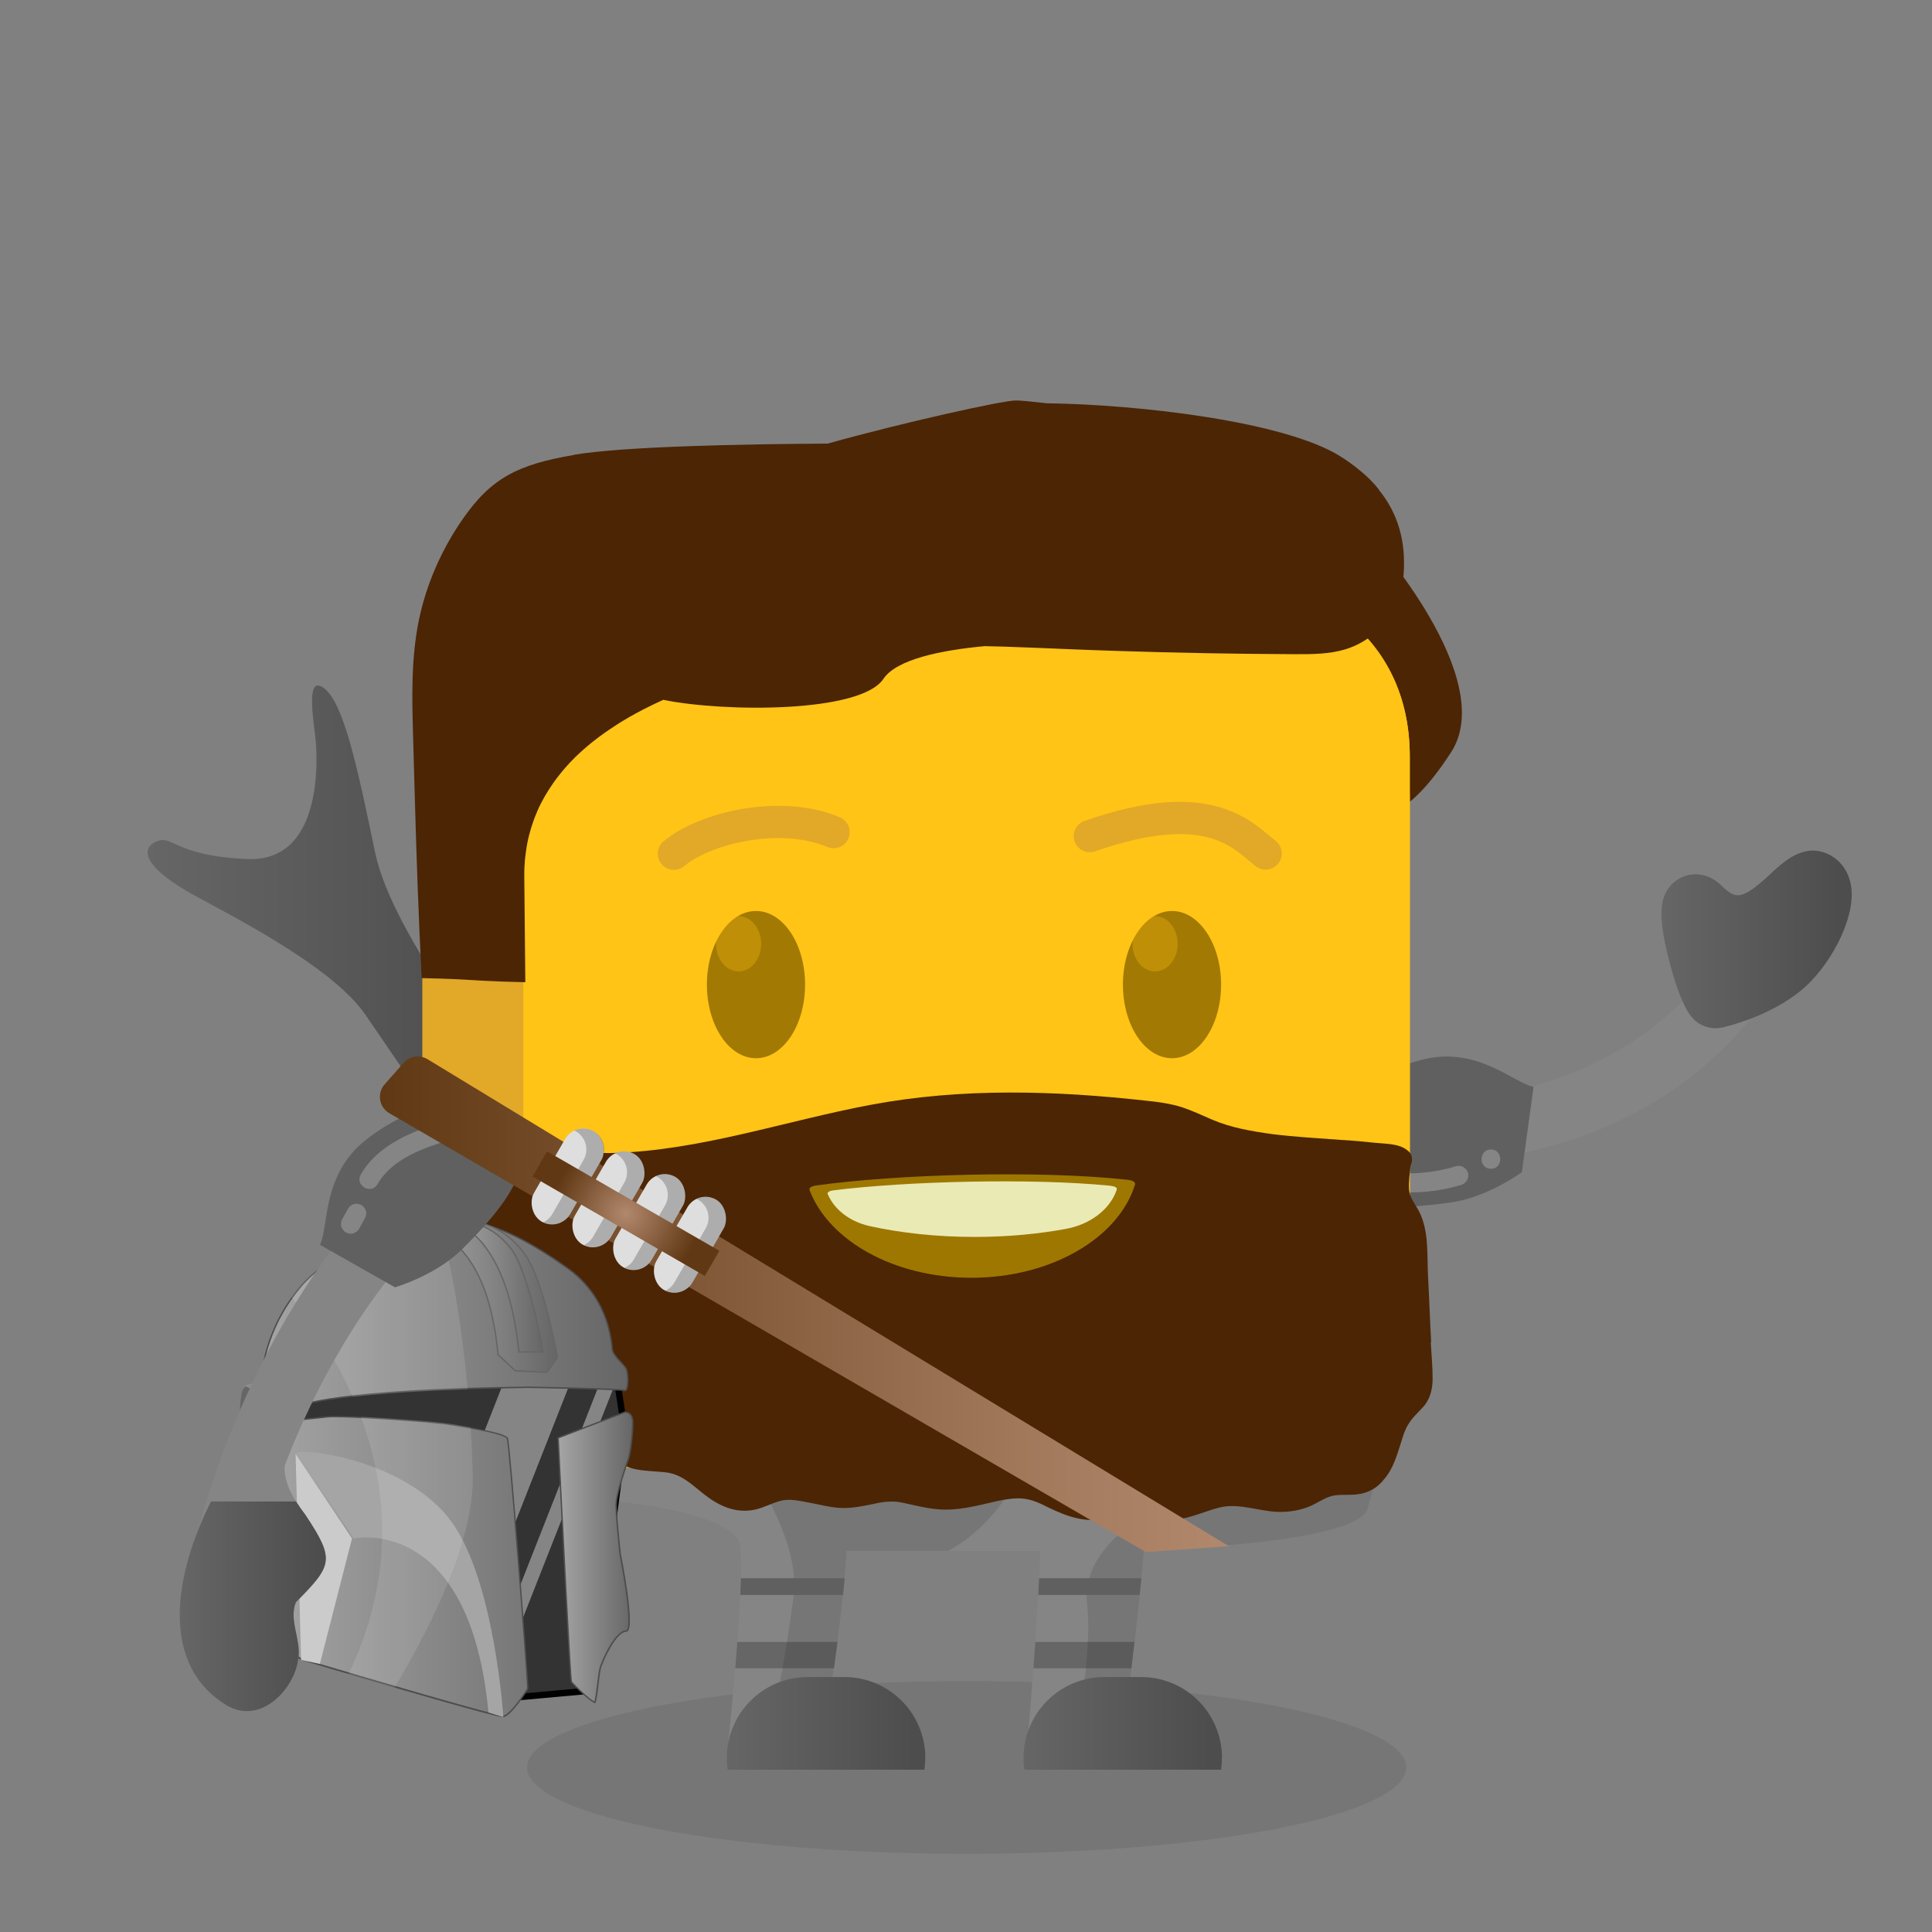 <?xml version="1.0" encoding="UTF-8"?><svg id="Layer_1" xmlns="http://www.w3.org/2000/svg" xmlns:xlink="http://www.w3.org/1999/xlink" viewBox="0 0 300 300"><rect x="0" y="0" width="300" height="300" fill="#808080" stroke="none"/><defs><style>.cls-1{fill:none;stroke:#e2a828;stroke-linecap:round;stroke-width:5px;}.cls-1,.cls-2,.cls-3,.cls-4{stroke-miterlimit:10;}.cls-5{fill:#ffc415;}.cls-6{fill:url(#linear-gradient-8);}.cls-7{fill:url(#linear-gradient-7);}.cls-8{fill:url(#linear-gradient-5);}.cls-9{fill:url(#linear-gradient-6);}.cls-10{fill:url(#linear-gradient-9);}.cls-11{fill:url(#linear-gradient-4);}.cls-12{fill:url(#linear-gradient-3);}.cls-13{fill:url(#linear-gradient-2);}.cls-14{fill:url(#radial-gradient);}.cls-15{fill:#a5a5a5;}.cls-16{fill:url(#linear-gradient);}.cls-17{opacity:.4;}.cls-17,.cls-18{fill:#fff;}.cls-19{fill:#4d4d4d;}.cls-20{fill:#606060;}.cls-21{fill:#dedede;}.cls-22{fill:#eaeab5;}.cls-23{fill:#9e7701;}.cls-2{stroke:#8c8c8c;}.cls-2,.cls-24{fill:#666;}.cls-25{fill:url(#linear-gradient-10);}.cls-26{opacity:.22;}.cls-27{opacity:.3;}.cls-28{opacity:.11;}.cls-29{opacity:.08;}.cls-30{fill:#858585;}.cls-3{fill:#8c8c8c;stroke:#666;}.cls-31{fill:#cbcbcb;}.cls-32{fill:#a27902;}.cls-33{fill:#4c2505;}.cls-34{fill:#e2a828;}.cls-4{fill:#333;stroke:#000;}</style><linearGradient id="linear-gradient" x1="158.92" y1="267.61" x2="189.74" y2="267.61" gradientUnits="userSpaceOnUse"><stop offset="0" stop-color="#666"/><stop offset=".94" stop-color="#4d4d4d"/></linearGradient><linearGradient id="linear-gradient-2" x1="112.86" x2="143.67" xlink:href="#linear-gradient"/><linearGradient id="linear-gradient-3" x1="22.91" y1="142.26" x2="79.71" y2="142.26" xlink:href="#linear-gradient"/><linearGradient id="linear-gradient-4" x1="257.98" y1="145.87" x2="287.53" y2="145.87" xlink:href="#linear-gradient"/><linearGradient id="linear-gradient-5" x1="40.37" y1="228" x2="97.5" y2="228" gradientUnits="userSpaceOnUse"><stop offset="0" stop-color="#a5a5a5"/><stop offset="1" stop-color="#666"/></linearGradient><linearGradient id="linear-gradient-6" x1="86.66" y1="241.81" x2="98.25" y2="241.81" xlink:href="#linear-gradient-5"/><linearGradient id="linear-gradient-7" x1="64.92" y1="201.36" x2="86.56" y2="201.36" xlink:href="#linear-gradient-5"/><linearGradient id="linear-gradient-8" x1="70.22" y1="199.76" x2="84.35" y2="199.76" xlink:href="#linear-gradient-5"/><linearGradient id="linear-gradient-9" x1="58.99" y1="202.53" x2="190.77" y2="202.53" gradientUnits="userSpaceOnUse"><stop offset="0" stop-color="#603813"/><stop offset=".21" stop-color="#734b28"/><stop offset=".74" stop-color="#a07759"/><stop offset="1" stop-color="#b2886d"/></linearGradient><radialGradient id="radial-gradient" cx="97.19" cy="188.45" fx="97.19" fy="188.45" r="12.33" gradientTransform="translate(211.8 10.06) rotate(60)" gradientUnits="userSpaceOnUse"><stop offset="0" stop-color="#b2886d"/><stop offset=".94" stop-color="#603813"/></radialGradient><linearGradient id="linear-gradient-10" x1="27.91" y1="249.43" x2="50.59" y2="249.43" xlink:href="#linear-gradient"/></defs><ellipse class="cls-29" cx="150.1" cy="274.45" rx="68.26" ry="13.41"/><path class="cls-30" d="M158.76,214.34c-7.28-1.85-13.91-3.03-13.91-3.03l-2.18,4.35-32.51,2.66,3.36,5.39c-7.76-1.72-15.17-2.83-15.17-2.83l-7.01,11.83s22.88,1.48,23.62,7.38c.74,5.9-2.11,32.88-2.11,32.88l15.02-3.36s2.88-16.94,3.61-28.78h30.03c-.35,11.76-2.17,32.14-2.17,32.14l15.02-3.97s2.18-15.15,3.23-28.31c10.88-.38,33.38-1.75,34.78-6.5,1.84-6.27,5.9-24.72,5.9-24.72l-59.53,4.88Z"/><path class="cls-30" d="M169.29,270.43c-.3,0-.6-.04-.9-.12-1.87-.49-2.98-2.41-2.49-4.28.03-.13,3.39-12.92,3.67-24.18.34-13.59-2.34-30.04-2.37-30.2-.31-1.91.98-3.71,2.88-4.02,1.91-.32,3.71.98,4.02,2.88.12.7,2.82,17.27,2.46,31.52-.31,12.1-3.76,25.24-3.9,25.8-.42,1.57-1.83,2.6-3.38,2.6Z"/><path class="cls-30" d="M121.19,270.43c-.3,0-.6-.04-.9-.12-1.87-.49-2.98-2.41-2.49-4.28.03-.13,3.39-12.92,3.67-24.18.34-13.59-2.34-30.04-2.37-30.2-.31-1.91.98-3.71,2.88-4.02,1.9-.32,3.71.98,4.02,2.88.12.7,2.82,17.27,2.46,31.52-.31,12.1-3.76,25.24-3.9,25.8-.42,1.57-1.83,2.6-3.38,2.6Z"/><path class="cls-24" d="M130.05,254.96h-15.56c-.1,1.37-.21,2.74-.32,4.09h15.34c.18-1.31.37-2.68.55-4.09Z"/><path class="cls-24" d="M176.17,254.96h-15.41c-.09,1.39-.19,2.76-.29,4.09h15.21c.16-1.29.32-2.66.49-4.09Z"/><g class="cls-28"><path d="M212.38,234.19c1.84-6.27,5.9-24.72,5.9-24.72l-11.34.93c-1.34,6.99-4.99,15.17-14.5,18.24-17.86,5.77-24.56,13.4-23.63,20.47.57,4.3-.25,14.38-2.39,22l7.96-2.11s2.18-15.15,3.23-28.31c10.88-.38,33.38-1.75,34.78-6.5Z"/><path d="M160.25,223.06c.28-2.53,6.35-6.51,12.31-9.85l-13.81,1.13c-7.28-1.85-13.91-3.03-13.91-3.03l-2.18,4.35-32.51,2.66,3.26,5.23c5.27,7.2,10.82,16.84,9.8,24.43-.98,7.33-2.32,16-4.58,23.69l9.23-2.06s2.88-16.94,3.61-28.78h15.78c8.1-4.39,12.52-13.56,12.98-17.77Z"/></g><path class="cls-16" d="M189.74,272.97c0,.62-.05,1.24-.13,1.83h-30.55c-.09-.6-.13-1.21-.13-1.83,0-3.46,1.41-6.61,3.68-8.88,2.27-2.27,5.41-3.68,8.88-3.68h5.7c6.94,0,12.56,5.62,12.56,12.56Z"/><path class="cls-13" d="M143.67,272.97c0,.62-.05,1.24-.13,1.83h-30.55c-.09-.6-.13-1.21-.13-1.83,0-3.46,1.41-6.61,3.68-8.88,2.27-2.27,5.41-3.68,8.88-3.68h5.7c6.94,0,12.56,5.62,12.56,12.56Z"/><path class="cls-12" d="M79.71,168.57s-18.66-22.71-21.45-36.14c-2.79-13.44-4.86-23.14-7.91-25.54-3.06-2.4-1.56,5.46-1.33,8.1s1.23,18.9-10.61,18.4c-11.84-.49-11.58-4.15-14.46-2.55-2.02,1.13-1.69,3.95,6.84,8.53,8.54,4.58,21.34,11.45,26,18.27,4.66,6.82,13.98,20.45,13.98,20.45l8.94-9.52Z"/><path class="cls-30" d="M208.2,180.78c-2.56-.27-4.48-2.52-4.32-5.11.17-2.66,2.47-4.68,5.13-4.51,27.31,1.74,47.04-6.16,58.65-23.5,1.49-2.22,4.48-2.8,6.7-1.33,2.22,1.48,2.81,4.49,1.33,6.7-13.66,20.4-36.31,29.74-67.29,27.76-.06,0-.13,0-.2-.02Z"/><path class="cls-20" d="M276.6,150.07c-4.24,3.44-10.21,4.77-10.21,4.77-1.72-2.12-5.46-16.82-2.44-13.85,8.81,8.69,15.34-5.23,17.9-3.97,2.56,1.27-1,9.61-5.24,13.05Z"/><path class="cls-11" d="M265.89,159.64c-1.25-.13-2.43-.75-3.25-1.76-1.63-2-2.95-6.66-3.59-9.25-1.62-6.52-1.41-9.54.78-11.54,1.82-1.66,4.99-2.03,7.51.45,2.2,2.17,3.17,2.26,7.63-1.89,2.07-1.93,5.21-4.84,9.01-2.97,1.96.97,3.23,2.88,3.5,5.24.58,5.15-3.67,12.52-7.84,15.9-4.98,4.05-11.48,5.57-12.21,5.73-.51.11-1.04.14-1.54.09ZM269.08,148.71c.01.05.03.1.05.15.11-.04.21-.09.32-.14-.12,0-.24,0-.37-.02Z"/><path class="cls-20" d="M236.31,182.02c-2.52,1.78-6.81,4.11-11.03,4.7-10.23,1.42-18.53,1.13-20.05-5.71-1.52-6.85,5.52-13.82,15.51-16.44,8.6-2.26,14.35,3.64,17.39,4.18l-1.82,13.28Z"/><path class="cls-30" d="M231.51,181.49c1.93,0,1.93-3,0-3s-1.93,3,0,3h0Z"/><path class="cls-30" d="M226.1,181.09c-3.35,1.02-6.91,1.37-10.39.89-.8-.11-1.61.19-1.85,1.05-.19.7.24,1.73,1.05,1.85,4.03.55,8.09.29,11.99-.89.77-.24,1.27-1.05,1.05-1.85s-1.07-1.28-1.85-1.05h0Z"/><path class="cls-33" d="M213.16,83.57s19.56,21.77,12.18,33.21c-7.38,11.44-11.44,9.59-11.44,9.59l-15.87-42.8h15.13Z"/><path class="cls-34" d="M97.54,227.93c-17.62,0-31.96-16.02-31.96-35.71v-67.85c0-19.69,14.34-35.71,31.96-35.71h89.41c17.62,0,31.96,16.02,31.96,35.71v67.85c0,19.69-14.34,35.71-31.96,35.71h-89.41Z"/><path class="cls-5" d="M185.08,227.93h-69.96c-18.69,0-33.83-15.33-33.83-34.24v-70.79c0-18.91,15.15-34.24,33.83-34.24h69.96c18.69,0,33.83,9.91,33.83,28.82v76.21c0,18.91-15.15,34.24-33.83,34.24Z"/><path class="cls-5" d="M185.08,227.93h-69.96c-18.69,0-33.83-15.33-33.83-34.24v-70.79c0-18.91,15.15-34.24,33.83-34.24h69.96c18.69,0,33.83,9.91,33.83,28.82v76.21c0,18.91-15.15,34.24-33.83,34.24Z"/><ellipse class="cls-32" cx="117.39" cy="152.89" rx="7.62" ry="11.43"/><ellipse class="cls-32" cx="181.99" cy="152.89" rx="7.62" ry="11.43"/><g class="cls-27"><ellipse class="cls-5" cx="179.36" cy="146.55" rx="3.51" ry="4.3"/></g><g class="cls-27"><ellipse class="cls-5" cx="114.69" cy="146.55" rx="3.51" ry="4.3"/></g><path class="cls-1" d="M104.64,132.57c4.75-4.01,16.52-6.86,24.79-3.36"/><path class="cls-1" d="M169.23,129.83c18.23-6.34,23.41-.45,27.3,2.71"/><path class="cls-33" d="M222.23,208.43c-.19-3.38-.29-6.76-.48-10.15-.19-3.38.19-7.12-1.43-10.24-.57-1.07-1.43-2.05-1.52-3.29-.08-1.25.1-2.5.22-3.74.43-.87.31-1.85-.5-2.4-1.33-1.07-3.33-.98-5.04-1.16-1.71-.18-3.52-.36-5.33-.45-3.52-.27-7.04-.45-10.56-.89-3.23-.45-6.37-.98-9.32-2.23-1.62-.71-3.14-1.42-4.76-1.96-1.71-.53-3.52-.8-5.33-.98-14.27-1.6-28.82-2.05-42.99.62-13.31,2.49-26.44,7.12-40.13,7.48h-4.66c-1.43,0-2.85-.36-4.37-.27-1.33,0-2.76.27-3.9.98-.57.36-1.05.8-1.43,1.34-.57.8-.57,1.6-.86,2.49-.29.89-1.24,1.16-2.09,1.69-1.33.8-2.47,1.87-3.33,3.12-1.52,2.14-2.09,4.9-2,7.48.09,3.12,1.24,6.14,2.76,8.9.67,1.25,1.52,2.49,2.28,3.74.67.98.95,1.69,1.24,2.94.57,2.4.76,4.98,2.09,7.12,1.43,2.49,4.18,3.03,6.85,3.92,1.24.36,2.38.98,3.61,1.42,1.43.53,2.28,1.25,3.42,2.14,1.24,1.07,2.66,1.87,4.28,2.14,1.52.27,3.04.27,4.56.45,2.47.36,3.99,1.96,5.8,3.38,2.28,1.78,4.85,3.03,7.89,2.4,1.33-.27,2.57-.98,3.9-1.34,1.52-.45,3.14,0,4.66.27,1.52.27,3.04.71,4.66.8,1.81.09,3.52-.27,5.23-.62,1.52-.36,3.04-.53,4.56-.18,1.71.36,3.33.8,5.14.98,3.23.36,6.37-.53,9.51-1.25,1.33-.27,2.76-.53,4.18-.36,1.33.18,2.47.71,3.71,1.34,2.95,1.42,5.8,2.49,9.13,1.69,1.24-.36,2.47-.98,3.8-1.07,1.52-.18,2.95.71,4.37,1.07,3.52.8,6.18-.89,9.41-1.69,3.04-.71,6.28.71,9.32.71,1.62,0,3.14-.27,4.66-.89,1.24-.53,2.47-1.51,3.9-1.69,1.52-.18,2.95.09,4.47-.36,1.24-.36,2.28-1.07,3.04-2.05,1.52-1.69,2.09-3.92,2.76-5.96.29-.98.57-1.87,1.14-2.76.67-1.07,1.62-1.87,2.47-2.85.95-1.25,1.24-2.67,1.24-4.18,0-1.87-.19-3.74-.29-5.61Z"/><path class="cls-23" d="M174.97,183.18c.75.08,1.43.29,1.26.81-2.57,8.23-12.97,14.42-25.39,14.42-12.01,0-22.12-5.75-25.12-13.58-.16-.41.36-.66.96-.74,12.52-1.76,34.49-2.4,48.27-.91Z"/><path class="cls-22" d="M128.54,185.44s.01.03.02.04c1.05,2.45,3.52,4.24,6.45,4.9,4.87,1.08,10.44,1.69,16.34,1.69,5.05,0,9.85-.45,14.18-1.25,3.67-.68,6.77-2.92,7.85-6.01,0-.02.01-.04.02-.05.15-.42-.46-.58-1.12-.65-12.24-1.2-31.77-.68-42.89.73-.54.07-1,.27-.86.61Z"/><polygon class="cls-4" points="95.68 213.45 97.02 222.22 91.79 262.51 75.6 263.97 45.9 224.04 44.92 214.91 95.68 213.45"/><polygon class="cls-17" points="64.61 249.19 71.39 258.31 88.97 213.65 78.48 213.95 64.61 249.19"/><polygon class="cls-17" points="95.68 213.45 93.63 213.51 74.4 262.36 75.6 263.97 76.21 263.91 95.79 214.17 95.68 213.45"/><path class="cls-8" d="M78.12,266.54c-1.55,0-30.54-8.64-31.33-8.88-.29-.18-5.45-3.44-6.03-5.29-.59-1.88-.38-35.66-.24-37.69.22-3.11,1.32-9.18,6.18-14.91,5.66-6.67,18.68-10.31,23.77-10.31s10.27,2.21,17.59,7.41c2.82,2,6.32,5.78,6.98,12.43.01.12.02.22.03.28.08.59.75,1.32,1.34,1.96.3.33.58.64.74.88.38.57.44,2.69.09,3.34-.04.07-.1.15-.17.15-.01,0-.03,0-.04,0-.74-.25-14.42-.48-15-.49-15.54.19-24.41.97-29.12,1.6-5.12.68-6.53,1.31-6.59,1.33l-.06.03-.13,2.14,4.75-.5c.24-.03.62-.04,1.12-.04,4.26,0,15.66.83,18.08,1.25.31.05.65.11,1.02.17,2.57.44,7.37,1.25,7.67,1.95.15.35.82,7.82,1.74,19.49.79,9.91,1.44,18.89,1.42,19.38-.25.47-2.7,4.2-3.8,4.31h-.02Z"/><path class="cls-19" d="M70.48,189.57c4.98,0,10.22,2.21,17.52,7.38,2.8,1.99,6.28,5.74,6.94,12.35.01.13.02.22.03.28.09.63.77,1.37,1.37,2.02.3.32.58.63.73.87.32.48.41,2.28.16,3.07-.06.19-.13.25-.15.26-.74-.25-13.58-.47-15.04-.5-29.77.36-35.52,2.84-35.75,2.94l-.12.05v.13s-.13,1.95-.13,1.95l-.02.26.26-.03,4.63-.49c.23-.02.61-.04,1.11-.04,4.26,0,15.64.83,18.06,1.25.31.05.65.11,1.02.17,1.48.25,3.33.56,4.85.91,2.38.54,2.7.89,2.74.97.15.44.83,8.09,1.74,19.48.77,9.72,1.42,18.61,1.42,19.32-.29.53-2.68,4.12-3.71,4.23-1.23,0-20.99-5.8-31.29-8.87-.4-.25-5.41-3.44-5.97-5.22-.25-.78-.39-7.67-.39-18.89,0-9.02.09-17.94.15-18.76.22-3.1,1.32-9.14,6.16-14.85,2.4-2.83,6.61-5.5,11.84-7.53,4.3-1.66,8.95-2.74,11.85-2.74M70.48,189.35c-5.48,0-18.38,3.9-23.86,10.35-5.48,6.45-6.09,13.27-6.21,14.97-.12,1.7-.37,35.79.24,37.73.61,1.95,6.09,5.36,6.09,5.36,0,0,29.78,8.89,31.38,8.89.01,0,.02,0,.03,0,1.22-.12,3.77-4.14,3.9-4.38.12-.24-2.8-38.1-3.16-38.95-.37-.85-5.96-1.7-8.76-2.19-2.5-.43-14-1.26-18.1-1.26-.5,0-.89.01-1.14.04-2.31.24-4.63.49-4.63.49l.12-1.95s5.6-2.56,35.66-2.92c0,0,14.24.24,14.97.49.03,0,.05.01.08.01.65,0,.63-2.96.17-3.66-.49-.73-1.95-1.95-2.07-2.8-.12-.85-.37-8.03-7.06-12.78-6.69-4.75-12.17-7.43-17.65-7.43h0Z"/><path class="cls-9" d="M92.36,264.35c-.44-.05-3.42-2.78-3.64-3.23-.2-.61-1.43-24.98-2.05-37.85l10.38-3.98s.02,0,.03,0c.28,0,1.18.12,1.18,1.6,0,1.88-.37,4.87-.72,5.8-.35.94-1.71,4.98-1.83,6.6-.12,1.57.58,7.79.61,8.05.6,2.95,1.96,10.82,1.12,11.84-.06.08-.12.09-.16.09-1.75,0-3.76,4.82-4,5.55-.17.5-.31,1.67-.45,2.8-.13,1.08-.31,2.54-.46,2.73Z"/><path class="cls-19" d="M97.07,219.39c.25,0,1.07.11,1.07,1.49,0,1.84-.37,4.86-.72,5.77-.35.94-1.71,5-1.84,6.63-.12,1.58.58,7.81.61,8.07h0s0,.02,0,.02c0,.03.54,2.69.94,5.47.72,5,.38,6.05.2,6.27-.04.05-.06.05-.08.05-1.82,0-3.81,4.75-4.1,5.63-.17.51-.31,1.64-.45,2.82-.12.96-.27,2.24-.41,2.6-.22-.11-.81-.53-1.79-1.42-.91-.83-1.57-1.51-1.68-1.7-.21-.99-1.42-24.99-2.05-37.75l10.29-3.95s0,0,0,0M97.07,219.17s-.05,0-.05,0l-10.47,4.02s1.83,37.49,2.07,37.98c.24.48,3.28,3.29,3.75,3.29,0,0,.02,0,.03,0,.37-.12.61-4.5.97-5.6.37-1.1,2.31-5.48,3.9-5.48s-.85-12.05-.85-12.05c0,0-.73-6.45-.61-8.03s1.46-5.6,1.83-6.57.73-4.02.73-5.84c0-1.61-1.04-1.71-1.29-1.71h0Z"/><path class="cls-15" d="M45.9,225.62l9.01,13.27s18.01-3.9,20.94,27.02l2.31.73s-1.34-21.06-8.03-30.31c-6.69-9.25-22.28-11.56-24.22-10.71Z"/><polygon class="cls-31" points="49.67 258.37 54.66 238.89 45.9 225.75 46.75 257.76 49.67 258.37"/><path class="cls-3" d="M37.98,235.97l5.36-.12s.37-16.19-.49-18.99c-.85-2.8-4.26-1.83-4.75-.73-.49,1.1-.85,12.29-.12,19.84Z"/><path class="cls-2" d="M42.85,216.86c-.58-1.9-2.33-2.06-3.55-1.63.59.25,1.11.76,1.37,1.63.85,2.8.49,18.99.49,18.99v-.02s0,.03,0,.05l2.17-.03s.37-16.19-.49-18.99Z"/><path class="cls-7" d="M80.02,212.86l-2.68-2.5c-.75-7.95-2.9-13.66-6.39-16.97-2.3-2.19-4.66-2.77-6.04-2.91,1.93-.31,5.62-.85,7.39-.85.19,0,.35,0,.48.02,2.2.2,5.47.92,8.51,4.83,3.02,3.89,5.12,15.47,5.27,16.28l-1.64,2.35-4.89-.24Z"/><path class="cls-24" d="M72.31,189.73c.18,0,.34,0,.47.02,2.18.2,5.42.91,8.43,4.79,1.28,1.64,2.59,4.97,3.79,9.63.83,3.2,1.35,6.03,1.44,6.55l-1.58,2.26-4.79-.23-2.62-2.45c-.76-7.96-2.92-13.68-6.42-17-1.96-1.86-3.96-2.57-5.38-2.84,2.02-.31,5.09-.74,6.65-.74M72.31,189.52c-2.48,0-8.64,1.05-8.64,1.05,0,0,.18-.02.5-.02,2.24,0,11.32,1.16,13.07,19.86l2.74,2.56,4.99.24,1.7-2.43s-2.13-12.29-5.29-16.37c-3.16-4.08-6.57-4.69-8.58-4.87-.14-.01-.31-.02-.49-.02h0Z"/><path class="cls-6" d="M80.56,209.94c-.52-5.44-1.99-12.82-6.05-17.33-1.83-2.04-3.52-2.76-4.3-3,.12-.01.27-.02.46-.02.31,0,.69.02,1.12.06,1.96.18,4.87.82,7.57,4.3,2.62,3.38,4.74,14.66,4.98,16h-3.79Z"/><path class="cls-24" d="M70.79,189.69c.29,0,.62.02,1,.06,1.94.18,4.82.81,7.5,4.26,2.54,3.27,4.6,14.02,4.94,15.82h-3.56c-.53-5.44-2.02-12.79-6.06-17.29-1.5-1.67-2.91-2.47-3.81-2.84M70.68,189.47c-.79,0-.93.12-.93.12,0,0,8.92,1.4,10.71,20.45h4.02s-2.2-12.54-5.02-16.17c-2.82-3.64-5.86-4.18-7.65-4.34-.47-.04-.84-.06-1.13-.06h0Z"/><g class="cls-28"><path class="cls-18" d="M56.02,219.99c4.1,10.99,5.39,24.76-1.9,39.95,2.17.64,4.64,1.37,7.16,2.1,7-11.81,12.39-23.98,12.13-33.13-.07-2.44-.18-4.88-.33-7.28-1.09-.19-2.14-.37-2.95-.51-1.9-.33-9-.88-14.1-1.13Z"/><path class="cls-18" d="M54.76,216.9c3.97-.45,9.7-.9,17.86-1.17-.91-10.07-2.48-19.29-4.51-26.2-6.21.83-16.69,4.52-21.48,10.17-.49.58-.95,1.17-1.37,1.75,3.14,3.89,6.73,9.13,9.5,15.44Z"/></g><path class="cls-30" d="M33.25,250.24c-.17-.02-.34-.05-.51-.08-2.61-.57-4.25-3.15-3.68-5.76,6.31-28.64,21.66-54.83,39.1-66.72,2.2-1.5,5.21-.93,6.71,1.27,1.5,2.2.93,5.21-1.27,6.71-15.28,10.41-29.39,34.85-35.11,60.81-.54,2.44-2.82,4.03-5.25,3.76Z"/><ellipse class="cls-30" cx="40.31" cy="245.02" rx="8.25" ry="6.29" transform="translate(-207.65 231.65) rotate(-77.57)"/><path class="cls-30" d="M47.4,235.2c4.67,7.03,4.24,7.84-1.45,13.59-1.14,2.71.81,5.82.38,8.65-.49,4.83-5.93,10.54-11.17,7.34-16.12-9.84-2.01-37.99,9.68-47.49.83-.15-.2,8.19-.37,8.81-1,3.45.94,6.45,2.94,9.1Z"/><path class="cls-20" d="M61.34,199.9c2.94-.93,7.4-2.92,10.42-5.92,7.33-7.27,12.14-14.05,7.62-19.41-4.52-5.36-14.33-3.99-22.48,2.36-7.01,5.46-5.81,13.62-7.22,16.36l11.66,6.61Z"/><path class="cls-30" d="M69.25,174.02c-4.99,1.6-10.46,3.57-13.23,8.36-.97,1.67,1.62,3.19,2.59,1.51,2.32-4.01,7.16-5.62,11.44-6.98,1.83-.59,1.05-3.48-.8-2.89h0Z"/><path class="cls-30" d="M54.06,187.66l-.91,1.64c-.11.17-.17.36-.18.56-.04.2-.04.4.03.6.05.2.14.37.27.51.11.16.25.29.42.39.35.18.77.28,1.16.15s.7-.34.9-.69c.3-.55.61-1.09.91-1.64.11-.17.17-.36.18-.56.04-.2.04-.4-.03-.6-.05-.2-.14-.37-.27-.51-.11-.16-.25-.29-.42-.39-.35-.18-.77-.28-1.16-.15s-.7.34-.9.69h0Z"/><path class="cls-10" d="M190.77,240.08l-12.84.93-117.49-68.16c-1.59-.93-1.93-3.08-.72-4.46l2.95-3.35c.92-1.05,2.45-1.3,3.66-.6l124.44,75.63Z"/><rect class="cls-21" x="84.9" y="174.59" width="6.51" height="16.19" rx="3.26" ry="3.26" transform="translate(103.15 -19.61) rotate(30)"/><path class="cls-26" d="M92.21,175.67c-.97-.56-2.1-.56-3.04-.11.08.04.17.07.25.11,1.56.9,2.09,2.89,1.19,4.45l-4.84,8.38c-.34.59-.84,1.03-1.41,1.3,1.52.71,3.35.17,4.2-1.3l4.84-8.38c.9-1.56.37-3.55-1.19-4.45Z"/><rect class="cls-21" x="91.23" y="178.13" width="6.51" height="16.19" rx="3.26" ry="3.26" transform="translate(105.77 -22.29) rotate(30)"/><path class="cls-26" d="M98.53,179.21c-.97-.56-2.1-.56-3.04-.11.08.04.17.07.25.11,1.56.9,2.09,2.89,1.19,4.45l-4.84,8.38c-.34.59-.84,1.03-1.41,1.3,1.52.71,3.35.17,4.2-1.3l4.84-8.38c.9-1.56.37-3.55-1.19-4.45Z"/><rect class="cls-21" x="97.56" y="181.66" width="6.51" height="16.19" rx="3.26" ry="3.26" transform="translate(108.38 -24.98) rotate(30)"/><path class="cls-26" d="M104.86,182.74c-.97-.56-2.1-.56-3.04-.11.08.04.17.07.25.11,1.56.9,2.09,2.89,1.19,4.45l-4.84,8.38c-.34.59-.84,1.03-1.41,1.3,1.52.71,3.35.17,4.2-1.3l4.84-8.38c.9-1.56.37-3.55-1.19-4.45Z"/><rect class="cls-21" x="103.88" y="185.19" width="6.51" height="16.19" rx="3.26" ry="3.26" transform="translate(111 -27.67) rotate(30)"/><path class="cls-26" d="M111.18,186.28c-.97-.56-2.1-.56-3.04-.11.08.04.17.07.25.11,1.56.9,2.09,2.89,1.19,4.45l-4.84,8.38c-.34.59-.84,1.03-1.41,1.3,1.52.71,3.35.17,4.2-1.3l4.84-8.38c.9-1.56.37-3.55-1.19-4.45Z"/><rect class="cls-14" x="94.94" y="173.01" width="4.51" height="30.89" transform="translate(-114.61 178.4) rotate(-60)"/><path class="cls-25" d="M47.4,235.2c-.5-.66-.99-1.35-1.44-2.05h-13.19c-5.86,11.6-7.91,25.35,2.39,31.63,5.24,3.2,10.68-2.52,11.17-7.34.43-2.83-1.52-5.94-.38-8.65,5.68-5.75,6.12-6.56,1.45-13.59Z"/><path class="cls-20" d="M131.16,245.06h-16.11c-.02.82-.06,1.69-.1,2.6h15.96c.09-.88.18-1.75.25-2.6Z"/><path class="cls-20" d="M177.22,245.06h-15.87c-.04.85-.09,1.72-.13,2.6h15.75c.09-.87.17-1.73.25-2.6Z"/><path class="cls-33" d="M214.11,76c-.39-.48-.8-.95-1.26-1.41-.02-.02-.04-.05-.06-.07-.02-.02-.04-.04-.06-.06-.59-.59-1.23-1.15-1.92-1.7-.84-.67-1.75-1.32-2.75-1.94h0c-8.59-5.35-31.03-8.01-45.54-8.2-2.28-.26-4.06-.44-4.77-.44-2.08,0-17.71,3.48-29.22,6.7-13.47.08-31.92.45-39.47,1.75l-.02.03c-8.49,1.47-12.72,3.45-17.26,10.04-3.29,4.78-5.57,10.05-6.71,15.47-1.26,6.04-1.1,12.22-.92,18.35h0c.09,3.11.17,6.23.26,9.34.27,9.34.58,18.68,1.07,28.02,4.63.1,6.43.22,8.39.34.12,0,.23.01.35.02.24.01.48.03.73.04.12,0,.25.01.38.02,1.44.08,3.24.15,6.24.22h0l-.16-16.42s0-.02,0-.02c0-.45,0-.9.02-1.34,0-.15.02-.3.03-.44.02-.3.03-.59.06-.88.02-.17.04-.34.06-.51.03-.26.06-.52.1-.78.03-.18.06-.35.08-.53.04-.24.08-.49.13-.73.04-.18.07-.35.11-.53.05-.24.11-.47.17-.7.04-.17.09-.34.14-.51.06-.23.13-.46.2-.69.05-.17.1-.33.16-.49.08-.23.16-.46.24-.68.06-.15.11-.31.17-.46.09-.24.19-.47.29-.71.06-.13.11-.27.17-.4.13-.3.27-.59.42-.87.03-.07.06-.14.1-.2.18-.35.37-.69.56-1.03.07-.12.15-.24.22-.36.13-.22.26-.44.4-.65.09-.14.18-.28.28-.42.13-.19.25-.38.38-.57.1-.14.21-.29.31-.43.13-.18.26-.35.39-.52.11-.14.23-.29.34-.43.13-.17.27-.33.4-.49.12-.14.24-.29.36-.43.14-.16.28-.31.42-.47.13-.14.25-.28.38-.42.14-.15.29-.3.44-.45.13-.14.27-.27.4-.41.15-.15.3-.29.46-.43.14-.13.28-.26.42-.39.16-.14.32-.28.48-.43.23-.2.46-.4.7-.6.2-.17.4-.34.61-.5.17-.14.35-.27.52-.4.15-.11.29-.23.44-.34.18-.14.36-.27.55-.4.14-.1.29-.21.43-.31.19-.13.38-.26.57-.39.14-.1.29-.2.43-.29.19-.13.39-.26.59-.39.14-.09.29-.18.43-.28.2-.13.41-.25.61-.38.14-.09.28-.17.42-.25.21-.13.43-.25.64-.38.13-.08.26-.15.39-.22.23-.13.45-.26.68-.38.11-.06.23-.12.34-.18.25-.13.5-.27.75-.4.07-.03.13-.07.2-.1.98-.51,1.98-.98,2.99-1.44,9.54,1.94,30.65,2.04,34.18-3.25,2.02-3.03,8.88-4.45,15.75-5.09.21,0,.42.01.62.02.45.01.89.02,1.33.03.28,0,.55.02.83.02.38.01.76.02,1.13.04.26,0,.53.02.79.03.54.02,1.07.04,1.59.06.19,0,.38.01.57.02.46.02.92.04,1.36.05.24,0,.48.02.71.03.41.02.82.03,1.21.05.18,0,.37.02.55.02.46.02.92.04,1.35.06,2.89.12,5.79.23,8.68.32,9.14.3,18.29.46,27.44.5,2.65.01,5.35,0,7.84-.76,1.5-.46,2.83-1.17,3.97-2.05.38-.3.74-.61,1.08-.94,1.36-1.33,2.39-2.94,3.07-4.65.28-.7.49-1.42.64-2.14.13-.6.22-1.2.27-1.8.39-5.18-.86-9.53-3.86-13.21Z"/></svg>